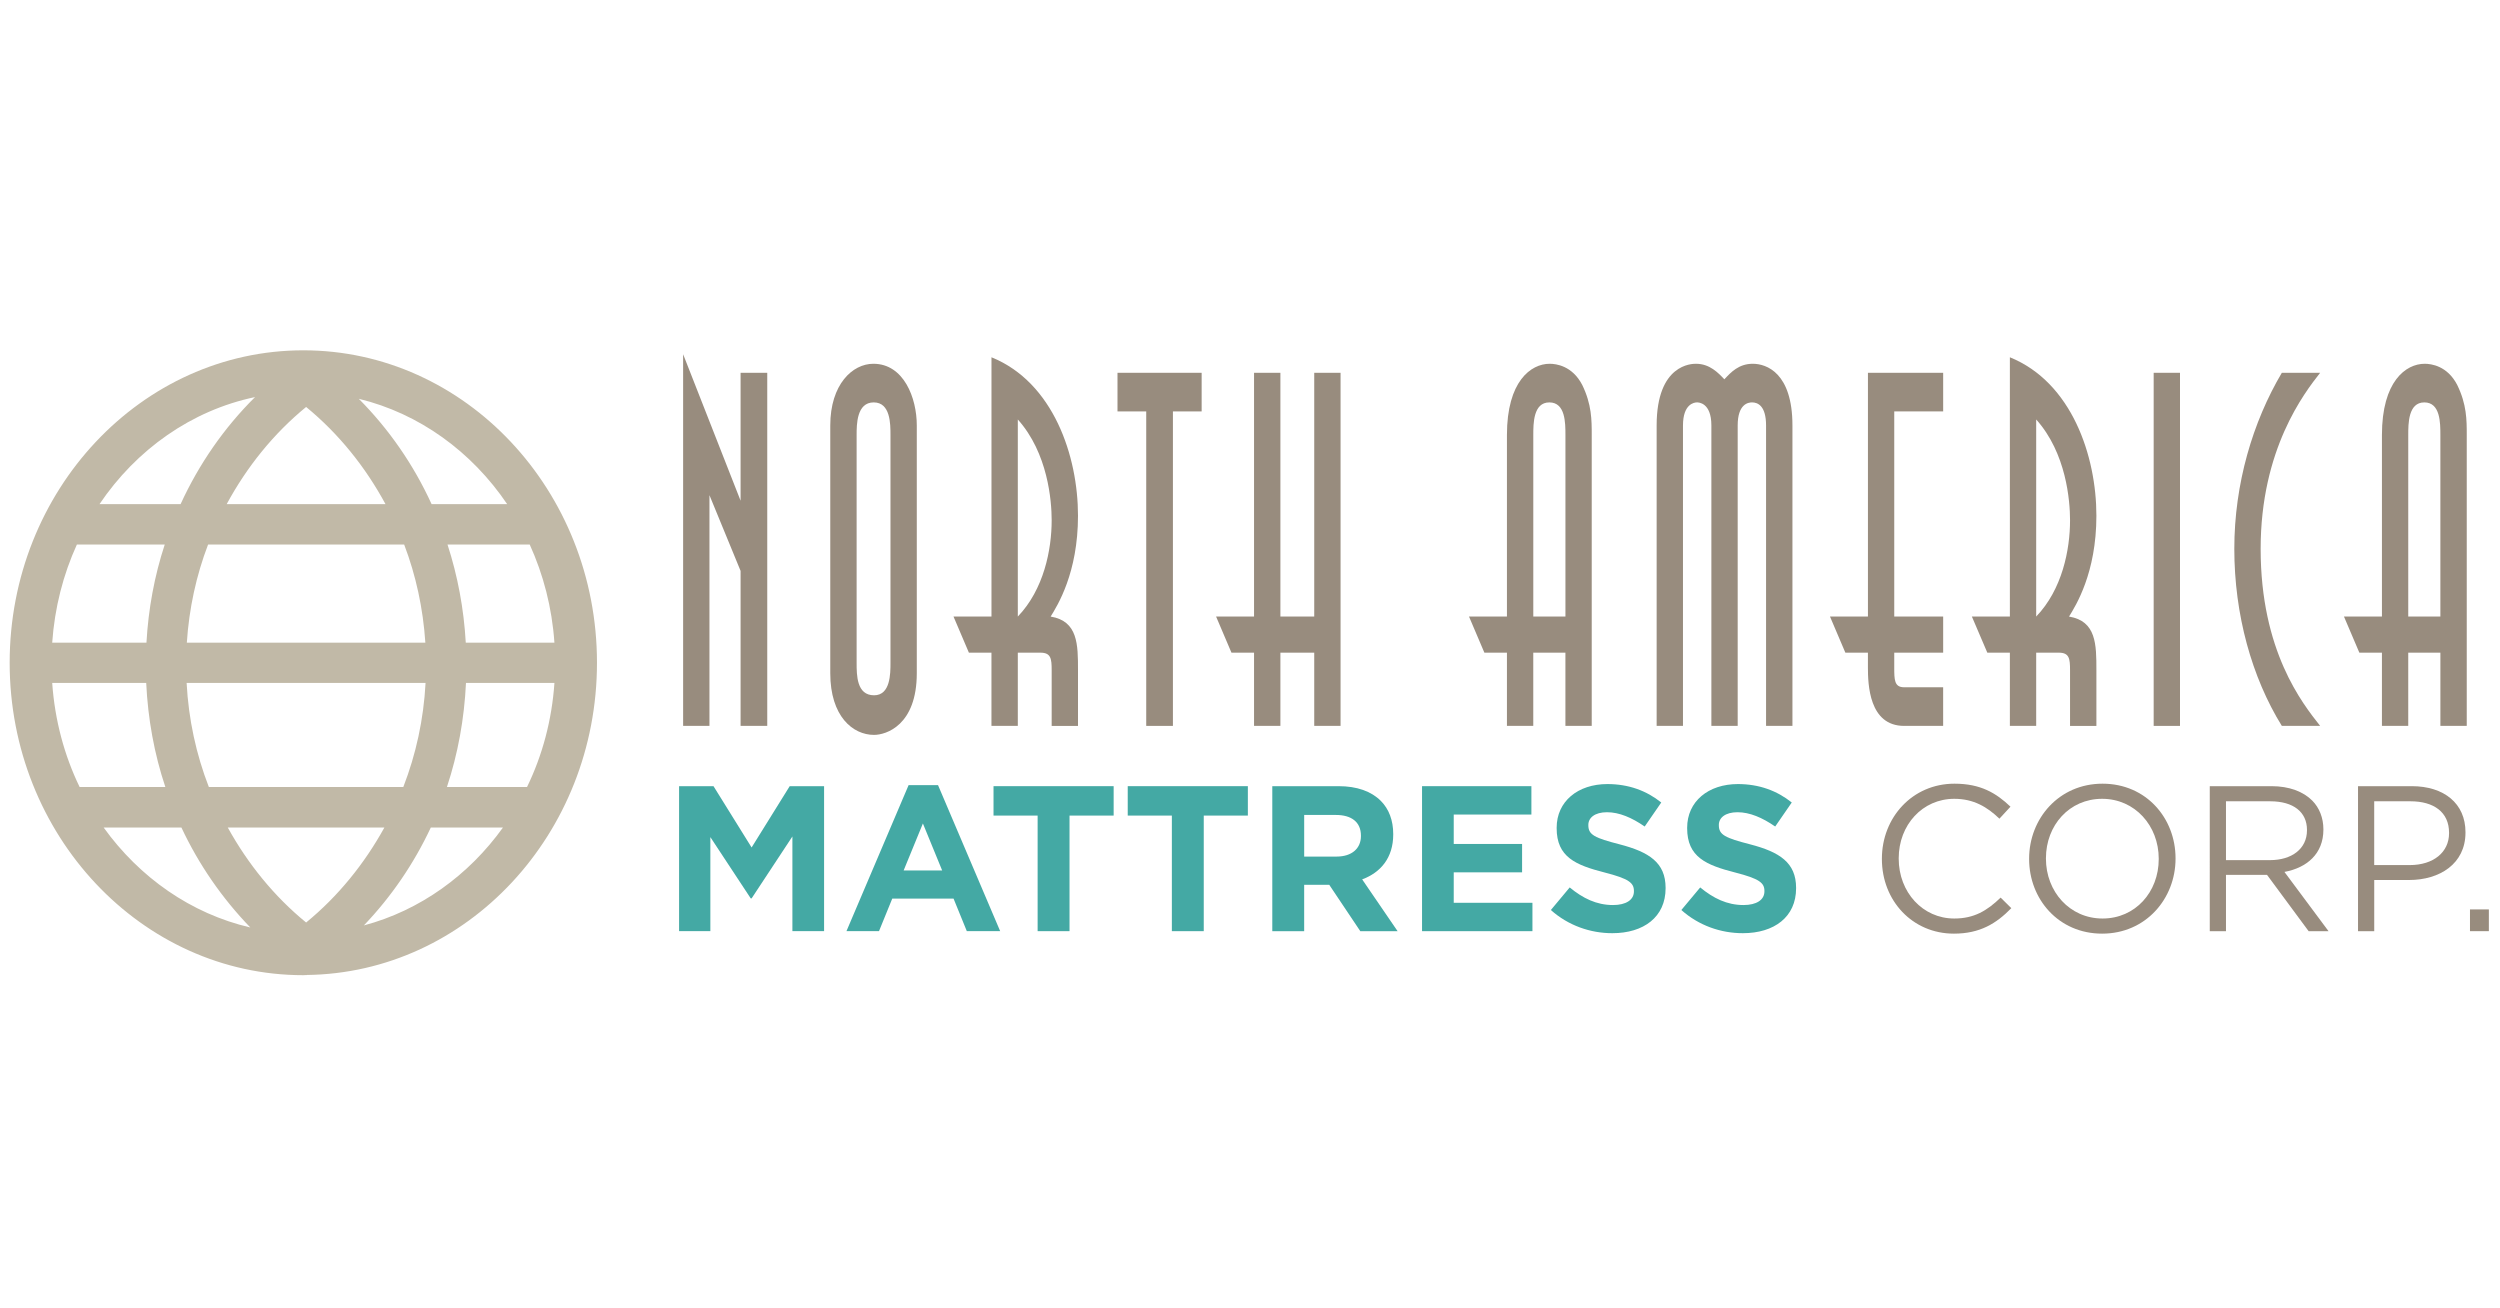 <?xml version="1.0" encoding="utf-8"?>
<!-- Generator: Adobe Illustrator 24.3.0, SVG Export Plug-In . SVG Version: 6.00 Build 0)  -->
<svg version="1.1" id="Layer_1" xmlns="http://www.w3.org/2000/svg" xmlns:xlink="http://www.w3.org/1999/xlink" x="0px" y="0px"
	 viewBox="0 0 1200 628" style="enable-background:new 0 0 1200 628;" xml:space="preserve">
<style type="text/css">
	.st0{fill:#C1B9A7;}
	.st1{fill:#988C7E;}
	.st2{fill:#44A9A4;}
</style>
<g>
	<path class="st0" d="M145.6,168.15c-77.73,0-140.96,67.27-140.96,149.98c0,82.69,63.23,149.96,140.96,149.96
		c0.42,0,0.79-0.06,1.2-0.06l0.14,0.11l0.12-0.15c77.06-0.84,139.49-67.69,139.49-149.86C286.56,235.42,223.31,168.15,145.6,168.15z
		 M146.94,442.81c-15.41-12.59-28.01-28.22-37.61-45.6h75.18C174.92,414.59,162.31,430.22,146.94,442.81z M100.24,377.75
		c-6.09-15.68-9.74-32.5-10.66-49.93h114.69c-0.93,17.43-4.59,34.25-10.68,49.93H100.24z M25.06,327.82h45.12
		c0.81,17.23,3.87,34.05,9.18,49.93H38.21C30.87,362.6,26.31,345.72,25.06,327.82z M146.94,195.34
		c15.65,12.84,28.44,28.78,38.09,46.63h-76.21C118.48,224.12,131.26,208.18,146.94,195.34z M194,261.38
		c5.66,14.85,9.08,30.7,10.17,47.1H89.68c1.07-16.4,4.52-32.24,10.2-47.1H194z M70.3,308.47H25.06c1.17-16.81,5.29-32.71,11.85-47.1
		h42.17C74.13,276.43,71.22,292.22,70.3,308.47z M223.67,327.82h42.46c-1.24,17.9-5.79,34.78-13.15,49.93h-38.45
		C219.8,361.87,222.85,345.05,223.67,327.82z M223.57,308.47c-0.93-16.26-3.87-32.04-8.77-47.1h39.46
		c6.55,14.38,10.71,30.29,11.86,47.1H223.57z M243.43,241.97h-36.27c-8.63-18.88-20.43-35.95-34.94-50.55
		C201.33,198.49,226.46,216.85,243.43,241.97z M122.42,190.6c-14.89,14.75-26.93,32.19-35.73,51.37H47.77
		C65.43,215.82,91.85,197,122.42,190.6z M49.75,397.21h37.33c8.31,17.73,19.51,33.94,33.07,47.98
		C91.67,438.58,66.95,421.14,49.75,397.21z M174.66,444.2c13.16-13.77,23.99-29.61,32.13-46.99h34.63
		C225.01,420.11,201.59,437.03,174.66,444.2z"/>
</g>
<g>
	<polygon class="st1" points="340.54,348.43 340.54,237.69 355.48,274.03 355.48,348.43 368.28,348.43 368.28,178.94 355.48,178.94 
		355.48,240.34 327.9,170.04 327.9,348.43 	"/>
	<polygon class="st1" points="563,348.43 563,197.48 576.79,197.48 576.79,178.94 536.4,178.94 536.4,197.48 550.19,197.48 
		550.19,348.43 	"/>
	<polygon class="st1" points="583.72,295.94 591.1,313.28 601.94,313.28 601.94,348.43 614.59,348.43 614.59,313.28 630.83,313.28 
		630.83,348.43 643.47,348.43 643.47,178.94 630.83,178.94 630.83,295.94 614.59,295.94 614.59,178.94 601.94,178.94 601.94,295.94 
			"/>
	<path class="st1" d="M860.37,348.43V204.22c0-25.28-12.47-29.61-19.04-29.61c-6.73,0-10.51,4.09-13.64,7.46
		c-2.94-3.13-7.05-7.46-13.62-7.46c-1.81,0-18.88,0-18.88,29.61v144.21h12.64V204.22c0-10.35,5.41-11.07,6.73-11.07
		c0.64,0,6.9,0,6.9,11.07v144.21h12.63V204.22c0-10.35,5.09-11.07,6.89-11.07c2.79,0,6.73,1.68,6.73,11.07v144.21H860.37z"/>
	<path class="st1" d="M878.39,295.94l7.38,17.34h10.83v6.98c0,8.18,0.49,28.17,17.4,28.17h18.71v-18.54h-18.71
		c-4.76,0-4.76-3.61-4.76-9.63v-6.98h23.48v-17.34h-23.48v-98.46h23.48v-18.54h-36.11v117H878.39z"/>
	<rect x="1033.76" y="178.94" class="st1" width="12.64" height="169.49"/>
	<path class="st1" d="M1113.67,348.43c-8.54-10.84-28.56-35.88-28.56-84.99c0-47.9,21.01-74.86,28.56-84.5h-18.39
		c-13.95,23.59-22.81,53.21-22.81,84.5c0,31.54,8.37,61.64,22.81,84.99H1113.67z"/>
	<path class="st1" d="M398.53,323.15c0,20.7,10.83,29.6,21.01,29.6c5.75,0,20.52-4.57,20.52-29.6V204.22
		c0-13.23-6.24-29.61-20.85-29.61c-10.01,0-20.68,9.87-20.68,29.61V323.15z M411.18,208.79c0-5.05,0-15.64,8.21-15.64
		c8.04,0,8.04,10.35,8.04,15.64v109.3c0,5.29,0,15.65-7.88,15.65c-8.37,0-8.37-9.63-8.37-15.65V208.79z"/>
	<path class="st1" d="M457.68,295.94l7.39,17.34h10.83v35.15h12.65v-35.15h10.83c5.09,0,5.42,2.89,5.42,8.43v26.73h12.64v-26.73
		c0-12.28,0-23.6-13.13-25.76c3.27-5.3,13.13-20.94,13.13-48.39c0-28.65-11.82-64.04-41.53-76.07v124.46H457.68z M488.55,201.34
		c14.44,16.13,16.25,39,16.25,48.38c0,14.21-3.78,33.23-16.25,46.23V201.34z"/>
	<path class="st1" d="M705.12,295.94l7.38,17.34h10.83v35.15h12.64v-35.15h15.43v35.15h12.63V208.79c0-7.22,0-14.68-4.58-24.07
		c-4.78-9.15-12.49-10.11-15.61-10.11c-9.03,0-20.51,8.43-20.51,34.18v87.15H705.12z M735.98,295.94v-87.15
		c0-5.54,0-15.64,7.71-15.64c7.72,0,7.72,9.86,7.72,15.64v87.15H735.98z"/>
	<path class="st1" d="M946.5,295.94l7.41,17.34h10.83v35.15h12.63v-35.15h10.84c5.09,0,5.41,2.89,5.41,8.43v26.73h12.65v-26.73
		c0-12.28,0-23.6-13.13-25.76c3.27-5.3,13.13-20.94,13.13-48.39c0-28.65-11.81-64.04-41.53-76.07v124.46H946.5z M977.37,201.34
		c14.46,16.13,16.25,39,16.25,48.38c0,14.21-3.76,33.23-16.25,46.23V201.34z"/>
	<path class="st1" d="M1125.1,295.94l7.39,17.34h10.84v35.15h12.63v-35.15h15.43v35.15h12.65V208.79c0-7.22,0-14.68-4.6-24.07
		c-4.75-9.15-12.48-10.11-15.59-10.11c-9.04,0-20.52,8.43-20.52,34.18v87.15H1125.1z M1155.96,295.94v-87.15
		c0-5.54,0-15.64,7.71-15.64s7.71,9.86,7.71,15.64v87.15H1155.96z"/>
</g>
<g>
	<path class="st2" d="M325.98,377.36h16.5l18.29,29.43l18.29-29.43h16.5v69.59h-15.21v-45.44l-19.59,29.73h-0.4l-19.39-29.43v45.14
		h-15.01V377.36z"/>
	<path class="st2" d="M436.13,376.86h14.12l29.83,70.09h-16.01l-6.36-15.61h-29.43l-6.36,15.61H406.3L436.13,376.86z M452.24,417.83
		l-9.25-22.57l-9.25,22.57H452.24z"/>
	<path class="st2" d="M498.07,391.48h-21.18v-14.12h57.66v14.12h-21.18v55.48h-15.31V391.48z"/>
	<path class="st2" d="M562.49,391.48h-21.18v-14.12h57.66v14.12H577.8v55.48h-15.31V391.48z"/>
	<path class="st2" d="M610.7,377.36h31.81c8.85,0,15.71,2.48,20.28,7.06c3.88,3.88,5.96,9.35,5.96,15.91v0.2
		c0,11.24-6.06,18.29-14.91,21.57l17,24.86h-17.9l-14.91-22.27h-0.2h-11.83v22.27H610.7V377.36z M641.52,411.16
		c7.46,0,11.73-3.98,11.73-9.84v-0.2c0-6.56-4.57-9.94-12.03-9.94h-15.21v19.98H641.52z"/>
	<path class="st2" d="M682.58,377.36h52.49v13.62h-37.28v14.12h32.81v13.62h-32.81v14.62h37.78v13.62h-52.99V377.36z"/>
	<path class="st2" d="M744.41,436.81l9.05-10.84c6.26,5.17,12.83,8.45,20.78,8.45c6.26,0,10.04-2.48,10.04-6.56v-0.2
		c0-3.88-2.39-5.86-14.02-8.85c-14.02-3.58-23.07-7.46-23.07-21.28v-0.2c0-12.63,10.14-20.98,24.36-20.98
		c10.14,0,18.79,3.18,25.85,8.85l-7.95,11.53c-6.17-4.27-12.23-6.86-18.1-6.86c-5.86,0-8.95,2.68-8.95,6.06v0.2
		c0,4.57,2.98,6.06,15.01,9.15c14.12,3.68,22.07,8.75,22.07,20.88v0.2c0,13.82-10.54,21.57-25.55,21.57
		C763.4,447.95,752.77,444.27,744.41,436.81z"/>
	<path class="st2" d="M807.05,436.81l9.05-10.84c6.26,5.17,12.83,8.45,20.78,8.45c6.26,0,10.04-2.48,10.04-6.56v-0.2
		c0-3.88-2.39-5.86-14.02-8.85c-14.02-3.58-23.07-7.46-23.07-21.28v-0.2c0-12.63,10.14-20.98,24.36-20.98
		c10.14,0,18.79,3.18,25.85,8.85l-7.95,11.53c-6.17-4.27-12.23-6.86-18.1-6.86c-5.86,0-8.95,2.68-8.95,6.06v0.2
		c0,4.57,2.98,6.06,15.01,9.15c14.12,3.68,22.07,8.75,22.07,20.88v0.2c0,13.82-10.54,21.57-25.55,21.57
		C826.04,447.95,815.4,444.27,807.05,436.81z"/>
	<path class="st1" d="M903.31,412.36v-0.2c0-19.68,14.57-35.99,34.85-35.99c12.5,0,19.98,4.47,26.87,11.04l-5.31,5.76
		c-5.81-5.57-12.31-9.54-21.66-9.54c-15.26,0-26.68,12.53-26.68,28.53v0.2c0,16.11,11.52,28.73,26.68,28.73
		c9.45,0,15.65-3.68,22.25-10.04l5.12,5.07c-7.18,7.36-15.06,12.23-27.56,12.23C917.98,448.15,903.31,432.34,903.31,412.36z"/>
	<path class="st1" d="M973.98,412.36v-0.2c0-19.19,14.27-35.99,35.24-35.99c20.97,0,35.04,16.6,35.04,35.79v0.2
		c0,19.19-14.27,35.99-35.24,35.99C988.06,448.15,973.98,431.55,973.98,412.36z M1036.19,412.36v-0.2
		c0-15.81-11.42-28.73-27.17-28.73c-15.75,0-26.97,12.73-26.97,28.53v0.2c0,15.81,11.42,28.73,27.17,28.73
		C1024.97,440.89,1036.19,428.17,1036.19,412.36z"/>
	<path class="st1" d="M1060.69,377.36h29.63c8.47,0,15.26,2.58,19.59,6.96c3.35,3.38,5.32,8.25,5.32,13.72v0.2
		c0,11.53-7.88,18.29-18.7,20.28l21.16,28.44h-9.55l-19.98-27.04h-19.69v27.04h-7.78V377.36z M1089.63,412.86
		c10.34,0,17.72-5.37,17.72-14.32v-0.2c0-8.55-6.5-13.72-17.62-13.72h-21.26v28.24H1089.63z"/>
	<path class="st1" d="M1131.85,377.36h25.79c15.55,0,25.79,8.35,25.79,22.07v0.2c0,15.01-12.4,22.77-27.07,22.77h-16.73v24.56h-7.78
		V377.36z M1156.65,415.24c11.42,0,18.9-6.16,18.9-15.31v-0.2c0-9.94-7.38-15.11-18.51-15.11h-17.42v30.62H1156.65z"/>
	<path class="st1" d="M1185.59,436.52h9.06v10.44h-9.06V436.52z"/>
</g>
</svg>
